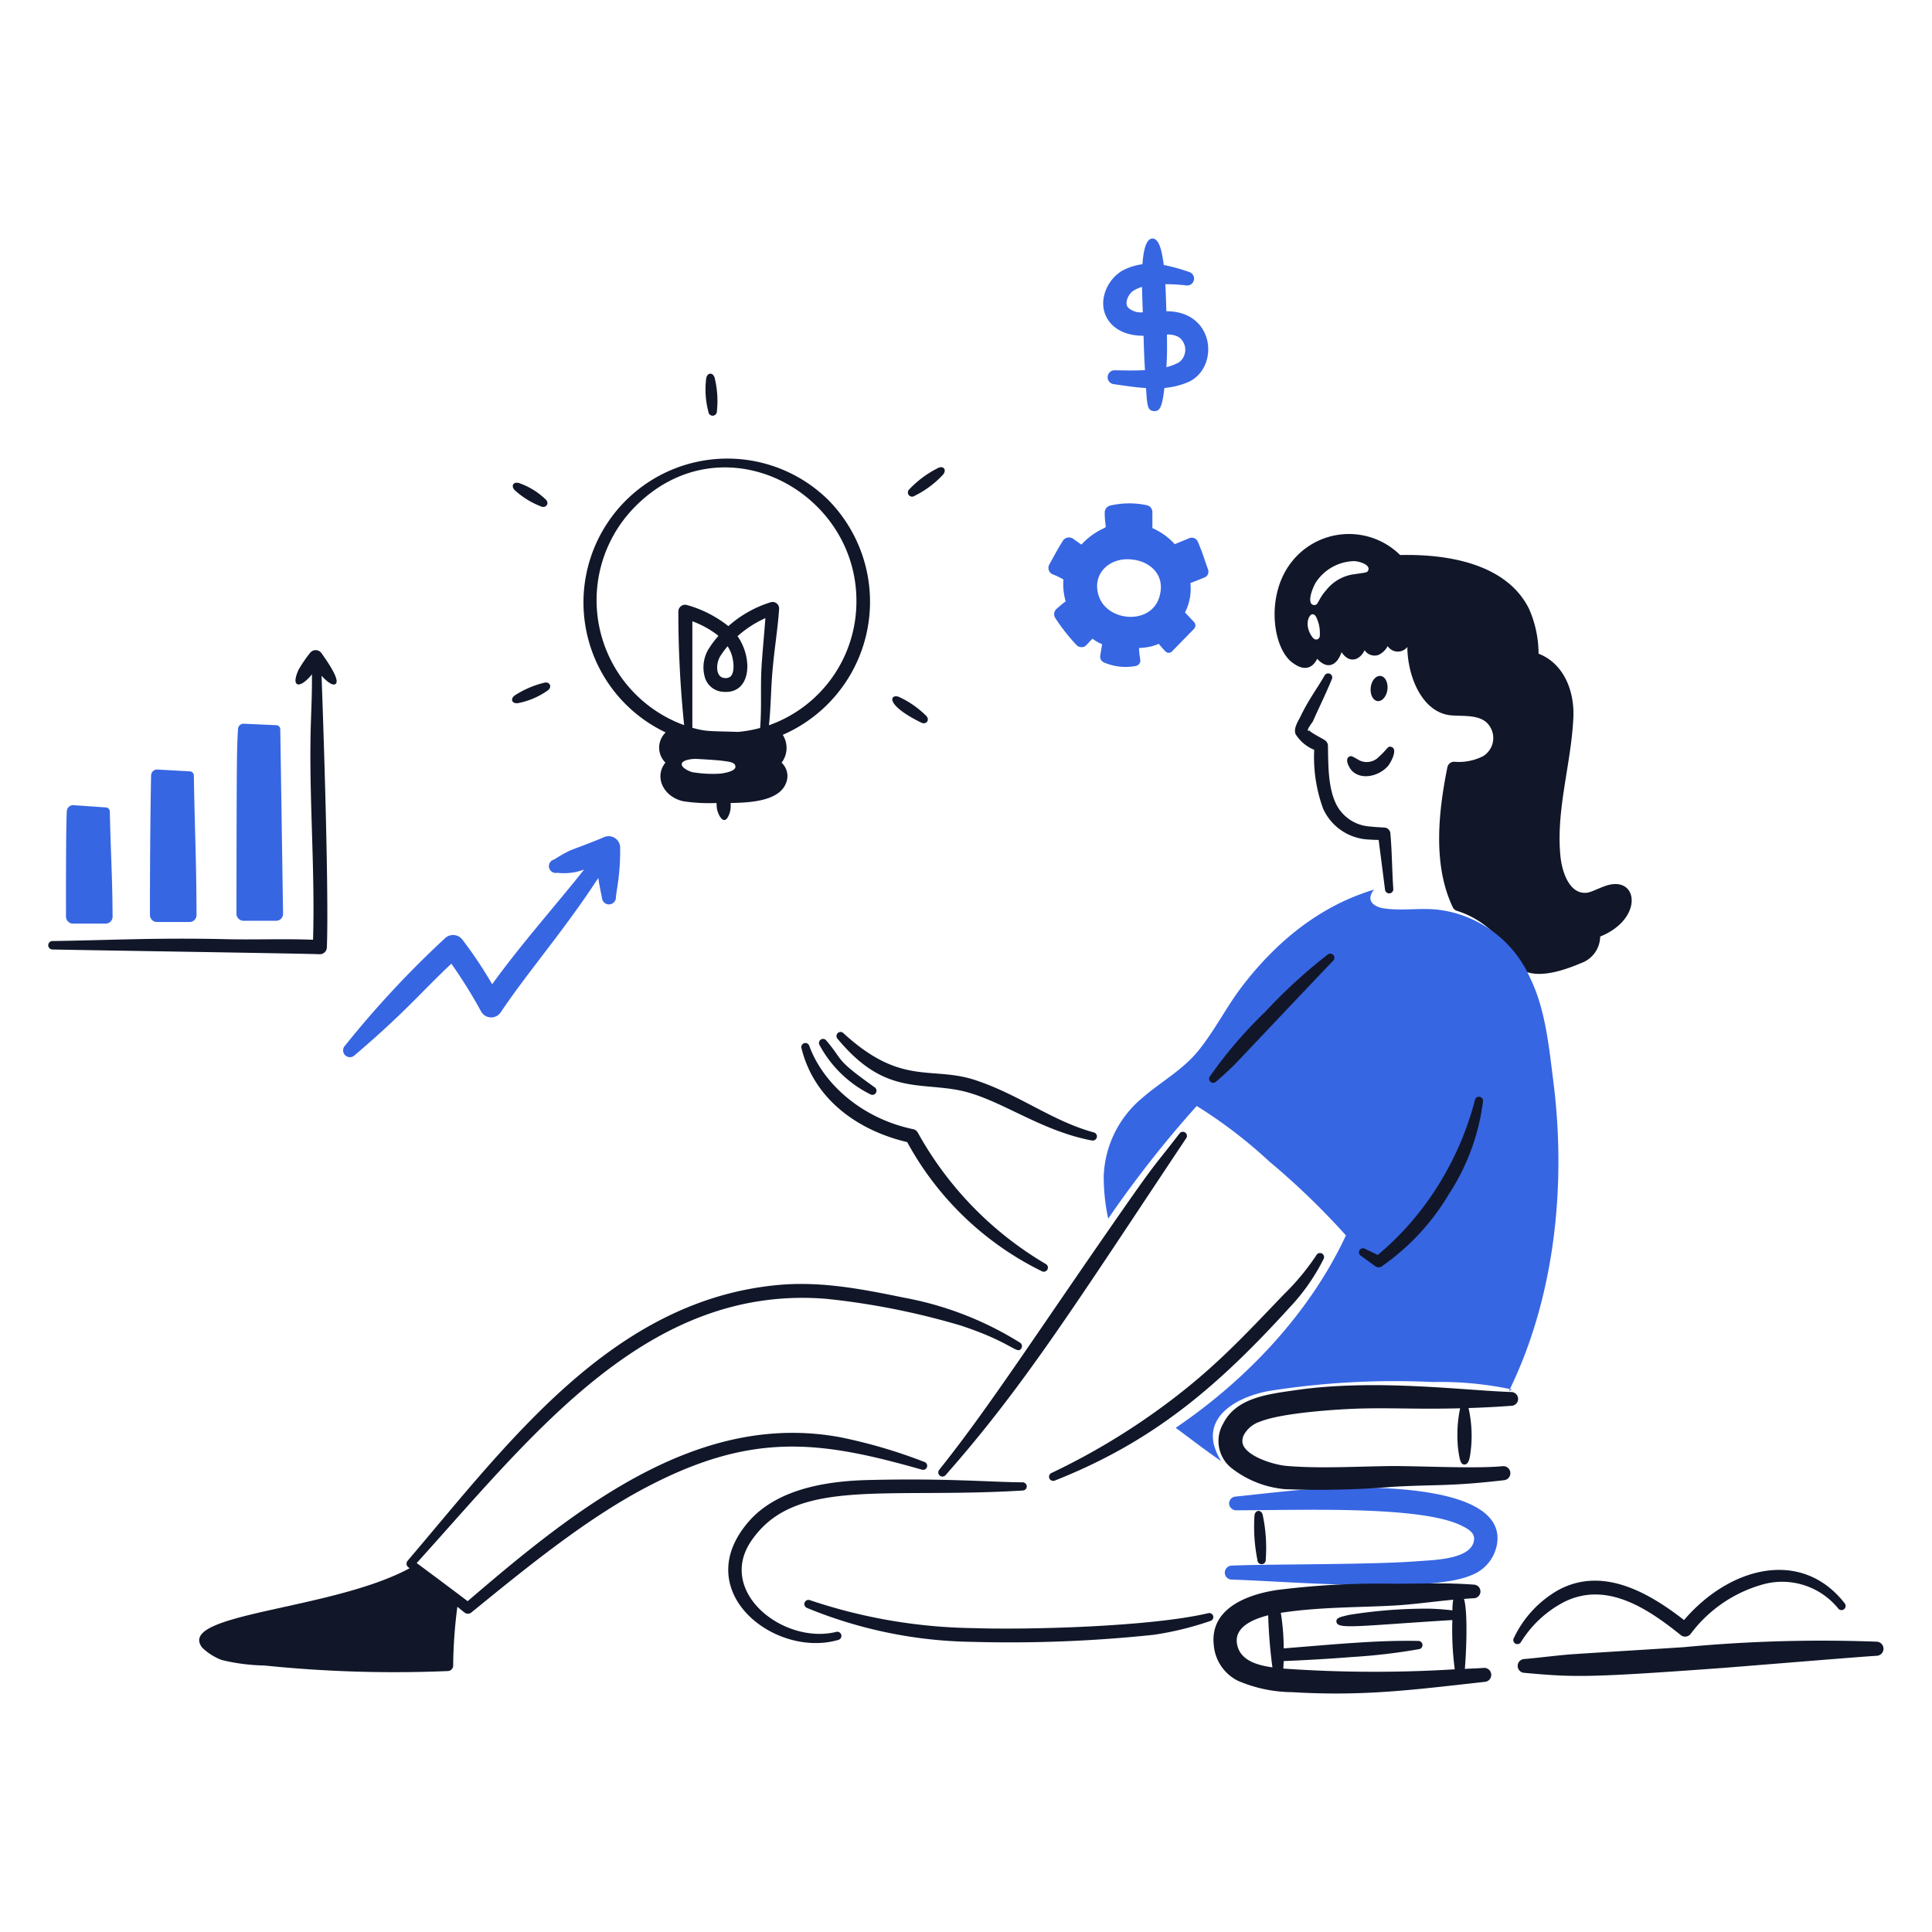 <svg xmlns="http://www.w3.org/2000/svg" viewBox="0 0 200 200"><path fill="#111729" d="M136.046 77.618a4.072 4.072 0 0 1-1.933-1.627c-.244-.662.366-1.464.567-1.933.838-1.712 1.641-2.74 2.434-4.117a.422.422 0 0 1 .753.382c-.81 1.944-1.514 3.311-1.933 4.312-.074.167-.78 1-.474 1.04.075.01-.009-.148-.037-.2.136.329 1.273.853 1.729 1.152a.7.7 0 0 1 .316.586c.037 1.933 0 4.182.79 5.9a4.2 4.2 0 0 0 3.54 2.444c.5.056 1.013.084 1.506.112a.646.646 0 0 1 .622.566c.172 1.774.171 3.816.307 5.771a.43.43 0 0 1-.855.093l-.66-5.148a21.185 21.185 0 0 1-1.068-.046 5.427 5.427 0 0 1-4.684-3.2 15.53 15.53 0 0 1-.92-6.087z"/><path fill="#111729" d="M139.982 79.821c1.02.976 2.811.5 3.708-.53.4-.519.986-1.756.372-1.961-.423-.158-.363.163-1.32 1.013a1.733 1.733 0 0 1-1.951.4c-.841-.459-.912-.557-1.162-.39-.429.287.041 1.155.353 1.468zm2.939-9.845c.474.056.79.688.706 1.4s-.548 1.255-1.022 1.2-.79-.688-.706-1.413.548-1.243 1.022-1.187z"/><path fill="#111729" d="M166.609 91.591c-.752.164-1.763.736-2.286.818-1.748.235-2.556-1.9-2.769-3.606-.534-4.832 1.095-9.646 1.319-14.507.13-2.788-1-5.619-3.6-6.626a11.664 11.664 0 0 0-.976-4.618c-2.261-4.609-8.224-5.717-13.355-5.595a7.538 7.538 0 0 0-11.328.836c-2.653 3.488-1.842 9.076.344 10.418.953.671 1.856.594 2.4-.52a1.875 1.875 0 0 0 .232.241c.983.872 1.86.334 2.286-.92.814 1.222 1.884.844 2.388-.2a1.245 1.245 0 0 0 1.422.492 2.046 2.046 0 0 0 .967-.92 1.255 1.255 0 0 0 2.035.093c.021 3.113 1.582 6.876 4.609 7.082 1.233.09 2.543-.056 3.476.632a2.206 2.206 0 0 1-.242 3.587 5.557 5.557 0 0 1-3.02.576.714.714 0 0 0-.678.576c-.956 4.71-1.508 10.191.567 14.5a.687.687 0 0 0 .464.372 9.481 9.481 0 0 1 5.651 4.925c1.186 2.492 4.579 1.576 7.127.484a2.962 2.962 0 0 0 2.008-2.76c4.375-1.759 3.991-6.051.959-5.36zm-30.238-25.408c-.232.076-.408-.07-.548-.269-.835-1.189-.346-2.3.037-2.323.233-.014.348.188.446.4a3.743 3.743 0 0 1 .325 1.645c.012.234-.031.474-.26.547zm5.291-7.213c-.084.334-.246.282-1.4.465a4.4 4.4 0 0 0-2.946 1.626 5.477 5.477 0 0 0-.539.706c-.363.575-.406.956-.827.855-.688-.172-.095-1.738.279-2.351a4.872 4.872 0 0 1 3.987-2.184c.525.038 1.574.346 1.446.883zm-19.542 58.347c-2.559 3.318-2.27 2.747-5.167 6.868-9.5 13.6-14.451 21.375-19.729 27.972a.429.429 0 0 0 .659.549c8.135-9.2 13.536-17.814 24.925-34.9a.423.423 0 0 0-.688-.489zm14.149 12.624a24.817 24.817 0 0 1-3.364 4.052c-4.25 4.425-7.3 7.767-12.62 11.663a70.468 70.468 0 0 1-11.422 6.821.43.43 0 0 0-.232.567.44.44 0 0 0 .567.223c10.219-4.044 16.858-9.736 24.329-17.945a20.983 20.983 0 0 0 3.485-4.981.422.422 0 1 0-.743-.4zM93.913 118.23c-5.034-1.182-9.632-4.374-10.947-9.73a.422.422 0 0 1 .808-.242c1.349 3.745 5.253 7.481 10.753 8.634a.721.721 0 0 1 .483.353 36.005 36.005 0 0 0 13.243 13.6.426.426 0 1 1-.4.753 31.8 31.8 0 0 1-13.94-13.368zm-7.201-10.686c4.65 5.6 8.127 4.526 12.351 5.278 4.28.77 8.373 4.181 13.967 5.241a.437.437 0 0 0 .511-.325.421.421 0 0 0-.316-.511c-4.348-1.19-7.709-3.928-12.332-5.437-4.526-1.455-7.578.667-13.568-4.823a.421.421 0 1 0-.613.577z"/><path fill="#111729" d="M84.834 108.175a12.08 12.08 0 0 0 5.269 5.111.426.426 0 0 0 .446-.725c-4.214-3-3.147-2.651-5-4.833a.422.422 0 0 0-.715.447zm89.497 59.533c4.7-5.508 12.167-7.467 16.635-1.728a.429.429 0 0 1-.66.548 7.473 7.473 0 0 0-8.011-2.453 14.021 14.021 0 0 0-7.286 5.074.721.721 0 0 1-1.022.111c-3.711-3-7.822-5.516-12.044-3.438a11.5 11.5 0 0 0-4.5 4.173.423.423 0 0 1-.725-.437 11.23 11.23 0 0 1 4.591-4.953c4.438-2.405 9.083.028 13.022 3.103z"/><path fill="#3766E3" d="M156.516 143.84a35.138 35.138 0 0 0-8.2-.771 83.129 83.129 0 0 0-16.923.92c-2.648.464-6.458 2.128-5.752 5.473a6.086 6.086 0 0 0 .781 1.8c-1.608-1.106-3.151-2.295-4.712-3.457 7.332-4.963 13.884-11.895 17.62-19.915a77.1 77.1 0 0 0-7.927-7.649 49.737 49.737 0 0 0-7.518-5.752 114.514 114.514 0 0 0-9.164 11.663 20.594 20.594 0 0 1-.464-4.4 11.034 11.034 0 0 1 4.014-8.113c1.933-1.682 4.117-2.834 5.772-4.86 1.728-2.119 2.955-4.637 4.637-6.8 3.531-4.572 8.011-8.224 13.568-9.888-.837 1-.232 1.748 1.013 1.943 1.877.288 3.847-.093 5.752.158a12 12 0 0 1 9.414 7.109c1.543 3.169 1.915 7.026 2.351 10.455 1.394 10.78.223 22.471-4.581 32.266z"/><path fill="#111729" d="M125.9 111.954a30.1 30.1 0 0 0 2.537-2.407c.957-1.013 8.782-9.284 9.563-10.083a.428.428 0 0 0-.567-.641 54.133 54.133 0 0 0-6.468 5.929 45.169 45.169 0 0 0-5.688 6.635.421.421 0 0 0 .623.567zm16.725 17.96a30.2 30.2 0 0 0 6.171-7.072 31.718 31.718 0 0 0 3.885-8.94.424.424 0 1 1 .836.139A22.71 22.71 0 0 1 150 123.6a24.074 24.074 0 0 1-6.942 7.481.577.577 0 0 1-.641.028l-1.533-1.106a.419.419 0 0 1-.149-.576.424.424 0 0 1 .576-.149zm-37.031 9.08a34.3 34.3 0 0 0-11.942-4.646c-4.528-.928-8.852-1.778-13.456-1.292-16.919 1.743-27.583 16.291-38.007 28.522a.461.461 0 0 0 .1.675l.112.091c-8.05 4.365-24.152 4.643-21.484 8.2a5.814 5.814 0 0 0 2.045 1.3 20.036 20.036 0 0 0 4.4.567 131.494 131.494 0 0 0 19 .576.572.572 0 0 0 .549-.511 50.374 50.374 0 0 1 .434-6.143l.734.592a.561.561 0 0 0 .725-.01c5.716-4.653 11.886-9.7 18.158-12.982 11.021-5.778 18.022-4.761 28.475-1.794a.419.419 0 1 0 .251-.8 53.423 53.423 0 0 0-8.7-2.555c-14.786-2.739-27.4 7.373-38.576 16.969-.786-.6-3.951-2.971-5.277-3.946 12.259-13.556 23.966-28.848 42.416-27.352a76.9 76.9 0 0 1 13.893 2.76c5.376 1.767 5.861 3.079 6.291 2.352a.424.424 0 0 0-.141-.573z"/><path fill="#111729" d="M105.857 153.451c-3.337-.025-7.9-.437-15.873-.242-4.326.093-9.237.883-12.211 4.006-6.775 7.31 2.361 14.513 9.014 12.545a.428.428 0 0 0-.223-.827c-5.518 1.361-12.618-4.3-8.614-9.674 4.566-6.3 13.755-4.092 27.925-4.962a.423.423 0 0 0-.018-.846z"/><path fill="#111729" d="M125.06 167c-6.042 1.421-18.868 1.729-24.32 1.542a55.237 55.237 0 0 1-16.886-2.89.43.43 0 0 0-.316.8 46.56 46.56 0 0 0 17.146 3.513 141.185 141.185 0 0 0 18.773-.734 32.677 32.677 0 0 0 5.843-1.431.423.423 0 0 0 .288-.52.431.431 0 0 0-.528-.28zm32.74 6.172c5.1.459 6.388.523 20.222-.483 2.035-.149 14.228-1.162 16.263-1.283a.73.73 0 0 0-.018-1.459 151.739 151.739 0 0 0-19.953.567c-2.964.195-10.929.678-11.942.762-1.533.13-3.038.335-4.572.465a.716.716 0 0 0 0 1.431z"/><path fill="#3766E3" d="M127.983 156.346c7.119-.015 19.043-.477 23.279 1.57.735.363 1.469.772 1.32 1.58-.309 1.832-3.742 1.984-5.567 2.1-4.881.4-15.23.3-19.5.474a.735.735 0 0 0-.725.734.724.724 0 0 0 .725.716c5.539.157 20.308 1.456 24.72-.427a4.2 4.2 0 0 0 2.723-3.179c1.142-6.3-13.378-6.2-19.776-5.724-2.355.181-5.563.564-7.258.734a.719.719 0 0 0-.687.734.735.735 0 0 0 .746.688z"/><path fill="#111729" d="M156.411 144.1c-5.086-.18-13.975-1.361-22.136-.214-2.952.433-6.285.759-7.658 3.5a3.575 3.575 0 0 0 .883 4.6 10.5 10.5 0 0 0 5.539 2.175 95.029 95.029 0 0 0 11.216-.251c4.358-.251 5.791-.024 11.431-.679a.729.729 0 1 0-.158-1.449c-2.738.259-7.98-.007-11.319-.019-3.693.04-7.641.279-10.984-.009-1.423-.112-4.338-1.041-4.6-2.379a1.385 1.385 0 0 1 .177-.893 2.889 2.889 0 0 1 1.654-1.319c2.259-.916 8.13-1.3 10.594-1.357 3.49-.072 5.709.09 10.1-.02a13.713 13.713 0 0 0-.21 4.185c.158 1.176.269 1.636.651 1.636.476 0 .579-.681.687-1.692a13.047 13.047 0 0 0-.255-4.154c1.479-.047 2.955-.122 4.428-.234a.716.716 0 0 0 .706-.734.725.725 0 0 0-.746-.693zm-26.545 12.759a17.44 17.44 0 0 0 .306 4.646.428.428 0 1 0 .855-.037 16.371 16.371 0 0 0-.315-4.656c-.149-.566-.766-.52-.846.047zm23.724 15.803c-.649.047-1.3.066-1.951.1.138-1.523.337-5.776-.084-7.245.326-.024.652-.048.985-.065a.706.706 0 1 0 .019-1.412c-2.8-.21-4.8-.1-8.271-.093a83.559 83.559 0 0 0-12.165.66c-3.5.547-6.849 2.148-6.477 5.65a4.55 4.55 0 0 0 2.5 3.736 14.5 14.5 0 0 0 5.631 1.18c7.447.439 12.422-.236 19.934-1.069a.723.723 0 0 0-.121-1.442zm-25.556-2.649c-.155-1.613 1.679-2.4 3.248-2.8a51.656 51.656 0 0 0 .439 5.392c-1.781-.248-3.492-.818-3.687-2.592zm4.81 2.717s.033-.521.045-.776a192.4 192.4 0 0 0 7.1-.422 61.394 61.394 0 0 0 6.886-.808.429.429 0 0 0-.065-.855c-4.117-.085-8.122.306-13.921.772a23.711 23.711 0 0 0-.3-3.682c4.032-.619 8.222-.552 11.761-.756 2.033-.117 4.052-.413 6.082-.6a7.452 7.452 0 0 0-.08 1.1c-.849-.1-1.679-.156-2.35-.175a50.367 50.367 0 0 0-8.373.65c-.861.209-1.325.281-1.282.7.084.823 2.1.439 12-.172a31.15 31.15 0 0 0 .249 5.1 134.885 134.885 0 0 1-17.752-.076zM53.588 72.794a7.857 7.857 0 0 0 3.113-1.32c.5-.353.207-.944-.353-.8a9.945 9.945 0 0 0-3.067 1.319c-.487.372-.281.858.307.801zm-.304-22.053A8.584 8.584 0 0 0 56 52.423c.527.233.924-.331.474-.734A7.488 7.488 0 0 0 53.711 50c-.599-.149-.833.321-.427.741zm19.829-11.617a9.005 9.005 0 0 0 .223 3.513.438.438 0 0 0 .874-.046 9.977 9.977 0 0 0-.232-3.485c-.178-.586-.739-.545-.865.018zm24 9.321a10.645 10.645 0 0 0-2.974 2.2.436.436 0 0 0 .548.678 9.978 9.978 0 0 0 2.974-2.23c.361-.529-.048-.901-.548-.648zm-1.749 26.361c.521.257.941-.281.5-.716a9.715 9.715 0 0 0-2.816-1.952c-.863-.332-1.573.744 2.316 2.668z"/><path fill="#3766E3" d="M120.742 32.22c-.03-.937-.055-1.873-.105-2.8a19.119 19.119 0 0 1 2.124.121.714.714 0 0 0 .307-1.394 17.9 17.9 0 0 0-2.6-.716c-.152-1.266-.445-2.753-1.16-2.736-.717 0-.956 1.43-1.043 2.658a6.164 6.164 0 0 0-2.1.673 4.139 4.139 0 0 0-1.942 2.992c-.214 1.925 1.2 3.747 4.159 3.741.039 1.4.06 2.191.146 3.556-1.069.059-2.135.031-3.088.017a.722.722 0 1 0-.111 1.44c1.019.145 2.161.33 3.309.4.11 1.9.175 2.339.822 2.384s.859-.527 1.077-2.394a7.921 7.921 0 0 0 2.561-.651c3.152-1.534 2.656-7.305-2.356-7.291zm-3.938-.36c-.456-.456 0-1.444.558-1.784a3.556 3.556 0 0 1 .86-.378c.016.879.049 1.756.081 2.632a1.949 1.949 0 0 1-1.503-.47zm5.269 5.632a5.384 5.384 0 0 1-1.329.518c.086-1.295.069-1.977.059-3.376a2.184 2.184 0 0 1 1.252.283 1.622 1.622 0 0 1 .018 2.575zm-59.516 49.16c-1.933.818-3.086 1.182-3.689 1.459a14.8 14.8 0 0 0-1.5.865.706.706 0 1 0 .325 1.375 5.876 5.876 0 0 0 2.778-.338c-2.787 3.523-6.592 7.8-9.519 11.877a44.32 44.32 0 0 0-3.1-4.638 1.209 1.209 0 0 0-1.738-.167 102.116 102.116 0 0 0-10.39 11.152.7.7 0 0 0 1 .994c5.326-4.543 6.783-6.45 10-9.47A50.393 50.393 0 0 1 49.8 104.7a1.19 1.19 0 0 0 2.036.093c2.762-4.135 6.661-8.6 10.1-13.913.086.639.215 1.241.382 2.068a.721.721 0 0 0 1.44-.074c.038-.344.093-.67.14-1.013a23.8 23.8 0 0 0 .3-4.08 1.189 1.189 0 0 0-1.641-1.129z"/><path fill="#111729" d="M33.277 67.61a.737.737 0 0 0-1.161-.047 14.314 14.314 0 0 0-1.208 1.766c-.048.1-.555 1.192-.186 1.468.4.286 1.267-.578 1.569-1 .019 1.985-.059 3.358-.118 5.329-.212 7.161.456 14.731.233 22.155-3.315-.12-6.189.022-9.322-.065-7.1-.148-11.478.108-17.647.2a.437.437 0 0 0-.01.874c3.839.083 26.653.427 27.638.492a.73.73 0 0 0 .772-.706c.25-6.564-.539-27.958-.551-28.118.436.466 1.115 1.1 1.45.846.554-.422-1.1-2.669-1.459-3.194z"/><path fill="#3766E3" d="M11.367 84.01a.432.432 0 0 0-.437-.428l-3.364-.232a.655.655 0 0 0-.651.66c-.1 1.725-.083 9.118-.083 10.882a.729.729 0 0 0 .734.72h3.364a.72.72 0 0 0 .725-.72c-.022-4.133-.17-5.932-.288-10.882zm8.699-3.736a.439.439 0 0 0-.446-.427l-3.364-.186a.617.617 0 0 0-.613.613c-.083 3.527-.13 10.92-.121 14.442a.732.732 0 0 0 .734.73h3.364a.723.723 0 0 0 .725-.73c-.022-5.881-.158-7.75-.279-14.442zm8.948-4.768a.431.431 0 0 0-.437-.437l-3.364-.148a.575.575 0 0 0-.577.585c-.121 2.118-.138 2.737-.158 19.088a.734.734 0 0 0 .735.725h3.364a.72.72 0 0 0 .725-.725zm96.043-16.554c-.431-1.178-.468-1.469-1.06-2.881a.686.686 0 0 0-.873-.362l-1.515.623a6.8 6.8 0 0 0-2.314-1.664v-1.663a.727.727 0 0 0-.548-.7 8.737 8.737 0 0 0-3.848.037.746.746 0 0 0-.539.7c0 2.3.651 1-1.273 2.323a7.664 7.664 0 0 0-1.143 1.013l-.864-.613a.752.752 0 0 0-1.041.2c-.51.8-.953 1.651-1.413 2.463a.729.729 0 0 0 .437 1.059 8.021 8.021 0 0 1 1.022.5 6.385 6.385 0 0 0 .233 2.268c-.278.194-.744.6-.948.78a.725.725 0 0 0-.14.92 19.256 19.256 0 0 0 2.2 2.807.706.706 0 0 0 .548.232c.442-.019.437-.225 1.115-.874a4.271 4.271 0 0 0 1 .567l-.195 1.172a.654.654 0 0 0 .344.7 5.637 5.637 0 0 0 3.3.39.572.572 0 0 0 .39-.233c.229-.27.049-.512 0-1.254-.009-.13-.019-.251-.019-.381a6.737 6.737 0 0 0 1.143-.14c1.2-.281.734-.428 1.041-.12.177.213.363.418.558.622a.468.468 0 0 0 .66 0l2.277-2.332a.518.518 0 0 0 0-.735l-.92-.975a5.392 5.392 0 0 0 .557-3.039l1.45-.576a.651.651 0 0 0 .378-.834zm-11.256 2.9c-.912-2.393 1.048-4.209 3.364-3.931 1.738.151 3.484 1.466 2.89 3.736-.755 3.035-5.255 2.764-6.255.192z"/><path fill="#111729" d="M85.71 51.721a14.893 14.893 0 1 0-16.8 24.1 2.174 2.174 0 0 0-.026 3.122c-1.2 1.494-.2 3.563 1.868 4.006a17.941 17.941 0 0 0 3.425.177 4.913 4.913 0 0 0 .028.492c.04.419.391 1.3.79 1.273.372-.029.641-.915.641-1.311a4.045 4.045 0 0 0 0-.454c2.039-.033 5.03-.194 5.738-2.073a1.886 1.886 0 0 0-.465-2.1 2.522 2.522 0 0 0 .121-2.884 15.016 15.016 0 0 0 4.68-24.348zM74.564 80.084a12.408 12.408 0 0 1-2.89-.149c-.209-.046-1.149-.419-1.1-.855.064-.412 1.009-.52 1.441-.52.143 0 2.374.129 2.769.2.764.093 1.331.164 1.348.6.022.516-1.289.692-1.568.724zm4.327-11.865c-.224 2.678-.011 4.609-.2 7.14a13.241 13.241 0 0 1-2.289.407c-3-.093-3.27-.022-4.729-.424V64.315a9.844 9.844 0 0 1 2.484 1.339 1.81 1.81 0 0 1 .213.176 9.9 9.9 0 0 0-1.012 1.348 3.676 3.676 0 0 0-.354 3.057 2.1 2.1 0 0 0 1.906 1.385c2.839.214 3.066-3.458 1.44-5.762a11.234 11.234 0 0 1 2.881-1.868c-.098 1.403-.238 2.816-.34 4.229zm-4.331-.289a9.877 9.877 0 0 1 .762-1.031 4.287 4.287 0 0 1 .307.576c.309.683.5 2.105-.018 2.565a.8.8 0 0 1-.595.149c-.948-.055-.933-1.481-.456-2.259zm5.04 7.15c.2-1.828.2-3.653.353-5.458.178-2.238.57-4.569.7-6.589a.676.676 0 0 0-.873-.688 11.866 11.866 0 0 0-4.38 2.472 12.111 12.111 0 0 0-4.247-2.174.7.7 0 0 0-.93.669 113.61 113.61 0 0 0 .6 11.756 13.76 13.76 0 0 1-5.212-22.483C74.6 43.291 88.7 50.721 88.656 62.25A13.586 13.586 0 0 1 79.6 75.08z"/></svg>